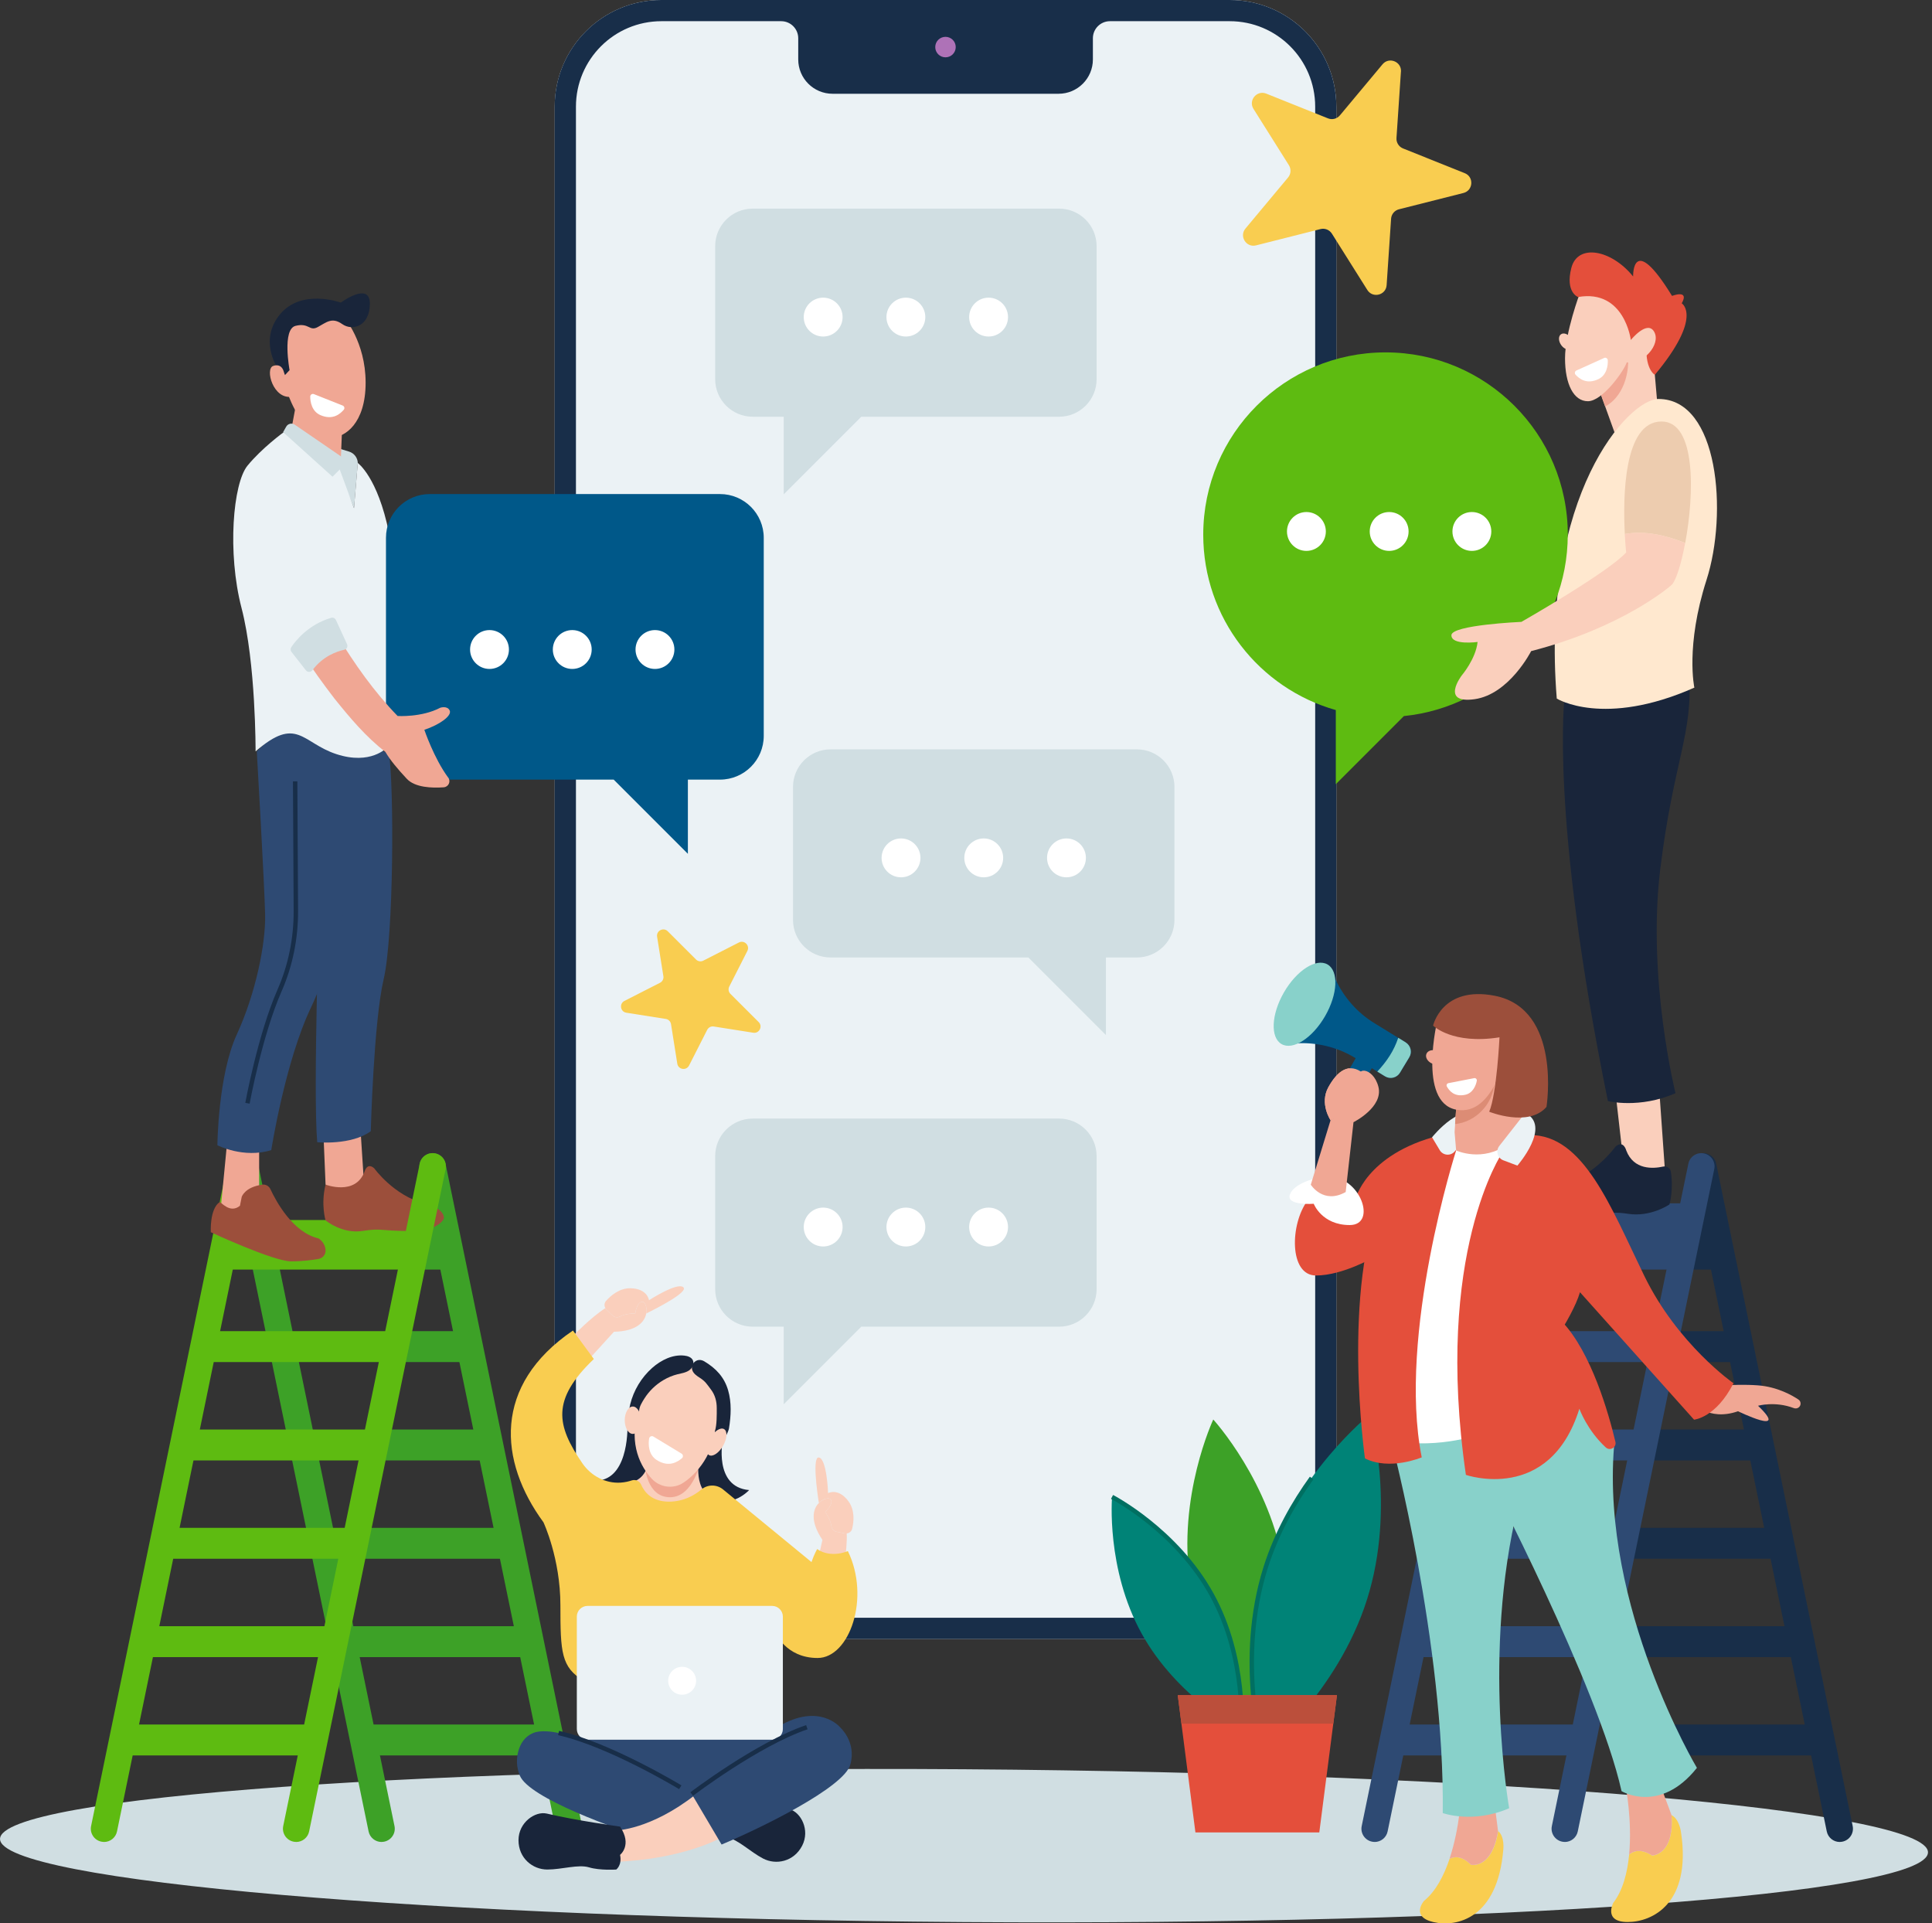 <svg width="434" height="432" viewBox="0 0 434 432" fill="none" xmlns="http://www.w3.org/2000/svg">
<rect x="0" y="0" width="434" height="432" fill="#333333" stroke="none"/>
<g clip-path="url(#clip0_630_5147)">
<path d="M433.097 416.056C433.163 406.579 336.266 398.219 216.672 397.384C97.077 396.549 0.073 403.555 0.007 413.033C-0.06 422.51 96.837 430.87 216.432 431.705C336.027 432.54 433.031 425.533 433.097 416.056Z" fill="#D0DEE2"/>
<path d="M276.226 0H148.573C135.337 0 124.607 10.73 124.607 23.965V344.144C124.607 357.379 135.337 368.109 148.573 368.109H276.226C289.461 368.109 300.191 357.379 300.191 344.144V23.965C300.191 10.73 289.461 0 276.226 0Z" fill="#EBF2F5"/>
<path d="M276.226 0H148.563C135.33 0 124.598 10.733 124.598 23.965V344.154C124.598 357.386 135.33 368.119 148.563 368.119H276.226C289.458 368.119 300.191 357.386 300.191 344.154V23.965C300.191 10.733 289.458 0 276.226 0ZM295.44 344.154C295.44 354.758 286.839 363.358 276.236 363.358H148.583C137.979 363.358 129.379 354.758 129.379 344.154V23.965C129.379 13.361 137.979 4.761 148.583 4.761H175.484C177.597 4.761 179.313 6.477 179.313 8.59V13.351C179.313 17.607 182.765 21.059 187.02 21.059H237.798C242.053 21.059 245.505 17.607 245.505 13.351V8.59C245.505 6.477 247.221 4.761 249.334 4.761H276.236C286.839 4.761 295.44 13.361 295.44 23.965V344.154Z" fill="#182E49"/>
<path d="M212.393 12.875C213.664 12.875 214.694 11.845 214.694 10.574C214.694 9.303 213.664 8.273 212.393 8.273C211.122 8.273 210.092 9.303 210.092 10.574C210.092 11.845 211.122 12.875 212.393 12.875Z" fill="#AE72B7"/>
<path d="M85.703 413.709C85.901 413.709 86.1 413.689 86.308 413.649C87.915 413.322 88.957 411.745 88.619 410.138L57.958 261.376C57.631 259.769 56.054 258.728 54.447 259.065C52.84 259.392 51.798 260.97 52.136 262.577L82.797 411.338C83.084 412.746 84.324 413.719 85.713 413.719L85.703 413.709Z" fill="#3DA127"/>
<path d="M371.144 413.709C371.343 413.709 371.541 413.689 371.749 413.649C373.356 413.322 374.398 411.745 374.061 410.138L343.4 261.376C343.072 259.769 341.495 258.728 339.888 259.065C338.281 259.392 337.24 260.97 337.577 262.577L368.238 411.338C368.526 412.746 369.766 413.719 371.154 413.719L371.144 413.709Z" fill="#182E49"/>
<path d="M237.909 251.239H169.088C164.426 251.239 160.656 255.018 160.656 259.67V289.547C160.656 294.21 164.436 297.979 169.088 297.979H176.051V315.407L193.48 297.979H237.909C242.571 297.979 246.34 294.2 246.34 289.547V259.67C246.34 255.008 242.561 251.239 237.909 251.239Z" fill="#D0DEE2"/>
<path d="M203.493 279.965C205.904 279.965 207.858 278.011 207.858 275.601C207.858 273.19 205.904 271.236 203.493 271.236C201.083 271.236 199.129 273.19 199.129 275.601C199.129 278.011 201.083 279.965 203.493 279.965Z" fill="white"/>
<path d="M222.074 279.965C224.484 279.965 226.438 278.011 226.438 275.601C226.438 273.19 224.484 271.236 222.074 271.236C219.663 271.236 217.709 273.19 217.709 275.601C217.709 278.011 219.663 279.965 222.074 279.965Z" fill="white"/>
<path d="M184.913 279.965C187.324 279.965 189.278 278.011 189.278 275.601C189.278 273.19 187.324 271.236 184.913 271.236C182.503 271.236 180.549 273.19 180.549 275.601C180.549 278.011 182.503 279.965 184.913 279.965Z" fill="white"/>
<path d="M237.909 46.859H169.088C164.426 46.859 160.656 50.639 160.656 55.291V85.168C160.656 89.83 164.436 93.6 169.088 93.6H176.051V111.028L193.48 93.6H237.909C242.571 93.6 246.34 89.82 246.34 85.168V55.291C246.34 50.629 242.561 46.859 237.909 46.859Z" fill="#D0DEE2"/>
<path d="M203.493 75.586C205.904 75.586 207.858 73.632 207.858 71.221C207.858 68.811 205.904 66.857 203.493 66.857C201.083 66.857 199.129 68.811 199.129 71.221C199.129 73.632 201.083 75.586 203.493 75.586Z" fill="white"/>
<path d="M222.074 75.586C224.484 75.586 226.438 73.632 226.438 71.221C226.438 68.811 224.484 66.857 222.074 66.857C219.663 66.857 217.709 68.811 217.709 71.221C217.709 73.632 219.663 75.586 222.074 75.586Z" fill="white"/>
<path d="M184.913 75.586C187.324 75.586 189.278 73.632 189.278 71.221C189.278 68.811 187.324 66.857 184.913 66.857C182.503 66.857 180.549 68.811 180.549 71.221C180.549 73.632 182.503 75.586 184.913 75.586Z" fill="white"/>
<path d="M186.574 168.312H255.395C260.057 168.312 263.826 172.092 263.826 176.744V206.621C263.826 211.283 260.047 215.053 255.395 215.053H248.431V232.481L231.003 215.053H186.574C181.912 215.053 178.143 211.273 178.143 206.621V176.744C178.143 172.082 181.922 168.312 186.574 168.312Z" fill="#D0DEE2"/>
<path d="M220.984 197.049C223.394 197.049 225.348 195.095 225.348 192.684C225.348 190.274 223.394 188.32 220.984 188.32C218.573 188.32 216.619 190.274 216.619 192.684C216.619 195.095 218.573 197.049 220.984 197.049Z" fill="white"/>
<path d="M202.404 197.049C204.814 197.049 206.768 195.095 206.768 192.684C206.768 190.274 204.814 188.32 202.404 188.32C199.993 188.32 198.039 190.274 198.039 192.684C198.039 195.095 199.993 197.049 202.404 197.049Z" fill="white"/>
<path d="M239.572 197.049C241.982 197.049 243.936 195.095 243.936 192.684C243.936 190.274 241.982 188.32 239.572 188.32C237.161 188.32 235.207 190.274 235.207 192.684C235.207 195.095 237.161 197.049 239.572 197.049Z" fill="white"/>
<path d="M23.38 413.709C23.182 413.709 22.983 413.689 22.775 413.649C21.168 413.322 20.127 411.745 20.464 410.138L51.125 261.376C51.452 259.769 53.029 258.728 54.636 259.065C56.243 259.392 57.285 260.97 56.947 262.577L26.287 411.338C25.999 412.746 24.759 413.719 23.37 413.719L23.38 413.709Z" fill="#5EBB11"/>
<path d="M127.83 413.709C128.028 413.709 128.227 413.689 128.435 413.649C130.042 413.322 131.083 411.745 130.746 410.138L100.085 261.376C99.758 259.769 98.181 258.728 96.574 259.065C94.967 259.392 93.925 260.97 94.263 262.577L124.924 411.338C125.211 412.746 126.451 413.719 127.84 413.719L127.83 413.709Z" fill="#3DA127"/>
<path d="M28.865 387.333V394.276H69.396C69.892 391.965 70.388 389.644 70.884 387.333H28.865Z" fill="#5EBB11"/>
<path d="M123.16 387.333H82.074C81.578 389.644 81.082 391.965 80.586 394.276H123.16V387.333Z" fill="#3DA127"/>
<path d="M32.732 365.252V372.196H74.096C74.582 369.885 75.068 367.564 75.555 365.252H32.732Z" fill="#5EBB11"/>
<path d="M118.985 365.252H75.558C75.072 367.564 74.586 369.885 74.1 372.196H118.985V365.252Z" fill="#3DA127"/>
<path d="M36.9 343.162V350.105H78.74C79.227 347.794 79.713 345.473 80.209 343.162H36.91H36.9Z" fill="#5EBB11"/>
<path d="M114.502 343.162H80.21C79.724 345.473 79.228 347.794 78.742 350.105H114.502V343.162Z" fill="#3DA127"/>
<path d="M41.236 321.081V328.025H83.433C83.929 325.714 84.415 323.392 84.921 321.081H41.246H41.236Z" fill="#5EBB11"/>
<path d="M109.254 321.081H84.912C84.416 323.392 83.92 325.714 83.424 328.025H109.254V321.081Z" fill="#3DA127"/>
<path d="M46.492 298.991V305.934H88.223C88.729 303.623 89.255 301.302 89.771 298.991H46.492Z" fill="#5EBB11"/>
<path d="M105.223 298.991H89.758C89.243 301.302 88.717 303.623 88.211 305.934H105.223V298.991Z" fill="#3DA127"/>
<path d="M51.006 274.024V285.153H92.886C93.739 281.443 94.612 277.733 95.494 274.024H51.006Z" fill="#5EBB11"/>
<path d="M99.808 274.024H95.494C94.621 277.733 93.738 281.443 92.885 285.153H99.808V274.024Z" fill="#3DA127"/>
<path d="M308.808 413.709C308.609 413.709 308.411 413.689 308.203 413.649C306.596 413.322 305.554 411.745 305.892 410.138L336.552 261.376C336.88 259.769 338.457 258.728 340.064 259.065C341.671 259.392 342.712 260.97 342.375 262.577L311.714 411.338C311.427 412.746 310.187 413.719 308.798 413.719L308.808 413.709Z" fill="#2E4A73"/>
<path d="M413.264 413.709C413.462 413.709 413.66 413.689 413.869 413.649C415.476 413.322 416.517 411.745 416.18 410.138L385.519 261.376C385.192 259.769 383.614 258.728 382.007 259.065C380.401 259.392 379.359 260.97 379.696 262.577L410.357 411.338C410.645 412.746 411.885 413.719 413.273 413.719L413.264 413.709Z" fill="#182E49"/>
<path d="M314.305 387.333V394.276H354.835C355.331 391.965 355.827 389.644 356.323 387.333H314.305Z" fill="#2E4A73"/>
<path d="M408.588 387.333H367.502C367.006 389.644 366.51 391.965 366.014 394.276H408.588V387.333Z" fill="#182E49"/>
<path d="M318.162 365.252V372.196H359.526C360.012 369.885 360.498 367.564 360.984 365.252H318.162Z" fill="#2E4A73"/>
<path d="M404.415 365.252H360.987C360.501 367.564 360.015 369.885 359.529 372.196H404.415V365.252Z" fill="#182E49"/>
<path d="M322.342 343.162V350.105H364.182C364.668 347.794 365.154 345.473 365.65 343.162H322.352H322.342Z" fill="#2E4A73"/>
<path d="M399.933 343.162H365.642C365.156 345.473 364.66 347.794 364.174 350.105H399.933V343.162Z" fill="#182E49"/>
<path d="M326.666 321.081V328.025H368.863C369.359 325.714 369.845 323.392 370.351 321.081H326.676H326.666Z" fill="#2E4A73"/>
<path d="M394.691 321.081H370.349C369.853 323.392 369.357 325.714 368.861 328.025H394.691V321.081Z" fill="#182E49"/>
<path d="M331.926 298.991V305.934H373.657C374.163 303.623 374.688 301.302 375.204 298.991H331.926Z" fill="#2E4A73"/>
<path d="M390.656 298.991H375.192C374.676 301.302 374.15 303.623 373.645 305.934H390.656V298.991Z" fill="#182E49"/>
<path d="M336.445 270.274V285.153H378.325C379.178 280.193 380.051 275.234 380.934 270.274H336.445Z" fill="#2E4A73"/>
<path d="M385.25 274.024H380.935C380.062 277.733 379.179 281.443 378.326 285.153H385.25V274.024Z" fill="#182E49"/>
<path d="M288.446 352.357C291.412 371.759 283.278 389.108 283.278 389.108C283.278 389.108 270.343 374.983 267.377 355.581C264.411 336.178 272.545 318.829 272.545 318.829C272.545 318.829 285.48 332.955 288.446 352.357Z" fill="#3DA127"/>
<path d="M351.523 413.709C351.324 413.709 351.126 413.689 350.918 413.649C349.311 413.322 348.269 411.745 348.606 410.138L379.267 261.376C379.595 259.769 381.172 258.728 382.779 259.065C384.386 259.392 385.427 260.97 385.09 262.577L354.429 411.338C354.141 412.746 352.902 413.719 351.513 413.719L351.523 413.709Z" fill="#2E4A73"/>
<path d="M307.086 359.251C300.45 380.221 283.686 393.612 283.686 393.612C283.686 393.612 277.685 373.009 284.321 352.04C290.957 331.07 307.721 317.679 307.721 317.679C307.721 317.679 313.722 338.281 307.086 359.251Z" fill="#008377"/>
<path d="M283.686 393.622C283.686 393.622 277.685 373.019 284.321 352.05C286.811 344.184 290.729 337.389 294.647 331.963" stroke="#006F61" stroke-width="0.992" stroke-miterlimit="10"/>
<path d="M272.189 358.16C280.194 372.682 278.805 388.791 278.805 388.791C278.805 388.791 264.432 381.371 256.427 366.849C248.422 352.327 249.811 336.218 249.811 336.218C249.811 336.218 264.184 343.638 272.189 358.16Z" fill="#008377"/>
<path d="M249.809 336.218C249.809 336.218 264.182 343.638 272.187 358.16C280.192 372.682 278.803 388.791 278.803 388.791" stroke="#006F61" stroke-width="0.992" stroke-miterlimit="10"/>
<path d="M296.362 411.576H268.538L264.57 380.756H300.33L296.362 411.576Z" fill="#E44F3B"/>
<path d="M299.506 387.135L300.33 380.756H264.57L265.394 387.135H299.506Z" fill="#BB4F3B"/>
<path d="M314.703 16.089L313.701 30.998C313.632 32.01 314.227 32.962 315.169 33.339L329.037 38.894C331.15 39.737 330.941 42.792 328.739 43.348L314.257 47.008C313.275 47.256 312.561 48.109 312.491 49.131L311.489 64.04C311.341 66.311 308.365 67.055 307.155 65.131L299.199 52.484C298.654 51.621 297.622 51.204 296.64 51.452L282.158 55.112C279.956 55.668 278.319 53.079 279.777 51.333L289.349 39.866C290.004 39.083 290.073 37.971 289.538 37.108L281.582 24.461C280.372 22.537 282.336 20.186 284.449 21.029L298.316 26.584C299.259 26.961 300.34 26.693 300.995 25.91L310.567 14.443C312.025 12.697 314.872 13.838 314.713 16.109L314.703 16.089Z" fill="#F9CD50"/>
<path d="M150.002 209.17L156.35 215.509C156.787 215.945 157.441 216.045 157.987 215.767L165.982 211.69C167.202 211.065 168.501 212.365 167.886 213.585L163.819 221.59C163.542 222.135 163.651 222.8 164.077 223.226L170.426 229.565C171.398 230.527 170.555 232.174 169.206 231.955L160.338 230.557C159.733 230.458 159.138 230.765 158.86 231.311L154.793 239.316C154.178 240.536 152.353 240.248 152.144 238.899L150.736 230.031C150.637 229.426 150.17 228.95 149.565 228.861L140.697 227.462C139.348 227.254 139.061 225.428 140.271 224.813L148.266 220.737C148.811 220.459 149.119 219.864 149.02 219.259L147.611 210.391C147.393 209.042 149.04 208.208 150.002 209.17Z" fill="#F9CD50"/>
<path d="M172.656 387.631H133.227V394.078H172.656V387.631Z" fill="#2E4A73"/>
<path d="M80.376 103.995C80.337 102.805 79.543 101.773 78.403 101.426L74.613 100.265V102.12L79.533 114.143L80.376 103.995Z" fill="#D0DEE2"/>
<path d="M158.728 327.311H141.736V339.73H158.728V327.311Z" fill="#FACFBC"/>
<path d="M144.912 329.423C144.912 329.423 145.269 336.288 150.536 336.288C155.804 336.288 157.47 327.955 157.47 327.955L144.912 329.423Z" fill="#F0A794"/>
<path d="M177.31 406.348C179.87 406.983 182.042 411.001 180.187 414.572C178.332 418.143 174.335 418.956 171.418 417.438C168.502 415.921 165.804 413.153 163.304 412.677C160.805 412.201 157.66 410.296 157.66 410.296C157.66 410.296 156.916 408.808 158.424 406.983C158.424 406.983 156.946 403.74 161.35 401.349C161.35 401.349 170.962 404.751 177.32 406.339L177.31 406.348Z" fill="#19253A"/>
<path d="M188.696 387.938C188.696 387.938 184.064 382.324 174.789 387.819L168.252 390.17C159.682 393.255 150.427 393.91 141.51 392.065L125.271 389.218L126.234 404.285L154.048 409.047L188.696 387.938Z" fill="#2E4A73"/>
<path d="M145.17 295.013C145.438 293.604 144.872 292.384 144.317 292.384C143.037 292.384 142.7 295.023 142.7 295.023C142.7 295.023 140.756 294.924 139.238 295.717C138.703 295.995 138.038 295.886 137.602 295.469L136.253 294.17C136.143 294.061 136.044 293.942 135.985 293.813C135.687 293.297 135.737 292.632 136.153 292.176C137.205 290.996 139.169 289.289 141.669 289.349C145.497 289.448 145.785 292.047 145.785 292.047C145.785 292.047 152.233 287.861 153.532 289.151C154.613 290.232 147.541 293.852 145.17 295.013Z" fill="#FACFBC"/>
<path d="M145.171 295.013C144.833 296.868 143.058 299.02 137.919 299.12L132.632 304.922L128.625 300.141C128.625 300.141 132.831 295.816 135.985 293.813C136.045 293.942 136.144 294.061 136.253 294.17L137.602 295.469C138.039 295.886 138.703 295.995 139.239 295.717C140.756 294.924 142.701 295.023 142.701 295.023C142.701 295.023 143.038 292.384 144.318 292.384C144.873 292.384 145.438 293.604 145.171 295.013Z" fill="#FACFBC"/>
<path d="M183.957 337.577C184.959 336.546 186.278 336.317 186.595 336.774C187.329 337.825 185.355 339.611 185.355 339.611C185.355 339.611 186.556 341.148 186.774 342.844C186.853 343.44 187.319 343.926 187.915 344.045L189.75 344.402C189.898 344.432 190.057 344.441 190.196 344.412C190.791 344.362 191.307 343.936 191.436 343.33C191.803 341.793 192.071 339.204 190.593 337.19C188.321 334.105 186.02 335.365 186.02 335.365C186.02 335.365 185.752 327.678 183.957 327.36C182.449 327.092 183.54 334.968 183.947 337.577H183.957Z" fill="#FACFBC"/>
<path d="M183.956 337.577C182.627 338.916 181.883 341.604 184.75 345.87L183.024 353.528L189.243 354.073C189.243 354.073 190.374 348.151 190.205 344.412C190.066 344.441 189.908 344.422 189.759 344.402L187.924 344.045C187.329 343.926 186.862 343.44 186.783 342.844C186.565 341.148 185.365 339.611 185.365 339.611C185.365 339.611 187.329 337.825 186.605 336.774C186.287 336.317 184.958 336.555 183.966 337.577H183.956Z" fill="#FACFBC"/>
<path d="M162.361 323.383C162.361 323.383 160.228 333.976 168.283 334.681C168.283 334.681 164.543 338.817 159.96 336.506C155.377 334.195 157.203 326.805 157.203 326.805L162.361 323.383Z" fill="#19253A"/>
<path d="M140.952 319.95C140.952 319.95 141.438 331.477 134.723 332.498C134.723 332.498 142.866 335.435 145.178 330.048C145.178 330.048 142.728 323.333 142.728 321.418L140.952 319.95Z" fill="#19253A"/>
<path d="M73.135 266.068L72.639 254.185L80.921 252.786L81.874 267.397L75.248 268.469L73.135 266.068Z" fill="#F0A794"/>
<path d="M58.214 267.665V257.299L51.023 256.546L49.555 271.802L53.582 274.698L58.214 267.665Z" fill="#F0A794"/>
<path d="M71.26 256.546C71.26 256.546 78.888 257.299 83.292 254.076C83.292 254.076 83.937 229.476 86.189 219.913C88.441 210.351 88.55 176.833 87.369 169.106L79.424 166.854L71.796 201.443C71.796 201.443 70.288 245.158 71.26 256.546Z" fill="#2E4A73"/>
<path d="M48.836 257.23C48.836 257.23 54.698 260.255 60.938 258.321C60.938 258.321 64.052 238.383 69.915 226.172C75.777 213.962 83.256 181.456 83.256 181.456L80.4 166.844L66.294 160.298L57.684 168.759C57.684 168.759 59.43 198.973 59.559 205.5C59.688 212.027 57.436 223.147 53.2 232.332C48.965 241.518 48.836 257.23 48.836 257.23Z" fill="#2E4A73"/>
<path d="M65.377 96.843L66.537 90.594L76.854 96.069L76.497 104.789L65.377 96.843Z" fill="#F0A794"/>
<path d="M86.903 167.926C86.903 167.926 83.272 171.913 75.545 169.374C67.818 166.834 66.727 160.675 57.413 168.769C57.413 168.769 57.492 148.989 54.258 136.56C51.024 124.131 52.334 108.578 55.597 104.59C58.861 100.603 63.691 97.101 63.691 97.101L75.773 103.985L79.523 114.133L80.366 103.985C80.366 103.985 84.84 107.13 87.379 119.697L86.893 167.916L86.903 167.926Z" fill="#EBF2F5"/>
<path d="M161.745 110.968H96.535C91.109 110.968 86.705 115.363 86.705 120.799V165.277C86.705 170.703 91.099 175.107 96.535 175.107H137.859L154.524 191.772V175.107H161.735C167.161 175.107 171.566 170.713 171.566 165.277V120.799C171.566 115.373 167.171 110.968 161.735 110.968H161.745Z" fill="#005889"/>
<path d="M128.55 150.249C130.961 150.249 132.915 148.295 132.915 145.885C132.915 143.474 130.961 141.52 128.55 141.52C126.14 141.52 124.186 143.474 124.186 145.885C124.186 148.295 126.14 150.249 128.55 150.249Z" fill="white"/>
<path d="M147.128 150.249C149.539 150.249 151.493 148.295 151.493 145.885C151.493 143.474 149.539 141.52 147.128 141.52C144.718 141.52 142.764 143.474 142.764 145.885C142.764 148.295 144.718 150.249 147.128 150.249Z" fill="white"/>
<path d="M109.96 150.249C112.371 150.249 114.325 148.295 114.325 145.885C114.325 143.474 112.371 141.52 109.96 141.52C107.55 141.52 105.596 143.474 105.596 145.885C105.596 148.295 107.55 150.249 109.96 150.249Z" fill="white"/>
<path d="M316.252 325.247L333.73 324.484L346.308 258.073L327.441 256.079L323.424 258.341L313.484 315.13L316.252 325.247Z" fill="white"/>
<path d="M380.102 314.931C380.102 314.931 383.682 319.325 390.428 316.975C390.428 316.975 402.182 322.698 394.921 315.745C394.921 315.745 398.691 314.653 402.966 316.27C403.65 316.528 404.404 316.092 404.474 315.358C404.513 314.951 404.335 314.564 403.997 314.346C402.728 313.493 399.306 311.469 394.822 311.152C389.098 310.745 382.859 311.559 382.859 311.559L380.102 314.931Z" fill="#F0A794"/>
<path d="M371.125 416.754C368.615 415.167 366.958 415.712 365.967 416.536C365.58 420.573 364.578 424.57 362.405 427.387C362.405 427.387 360.094 431.693 365.639 431.693C371.184 431.693 379.953 427.536 377.642 411.685C377.642 411.685 377.334 408.61 375.489 407.688C376.124 416.744 371.125 416.764 371.125 416.764V416.754Z" fill="#F9CD50"/>
<path d="M365.17 401.061C365.17 401.061 366.688 408.858 365.963 416.526C366.945 415.712 368.602 415.157 371.122 416.744C371.122 416.744 376.121 416.724 375.486 407.668L372.104 398.591L365.18 401.051L365.17 401.061Z" fill="#F0A794"/>
<path d="M330.429 418.847C328.416 416.794 326.73 416.952 325.628 417.508C324.379 421.228 322.563 424.769 319.895 426.941C319.895 426.941 316.78 430.492 321.998 431.712C327.216 432.923 336.391 430.939 337.69 415.504C337.69 415.504 338.077 412.538 336.54 411.259C335.151 419.928 330.439 418.847 330.439 418.847H330.429Z" fill="#F9CD50"/>
<path d="M328.264 402.758C328.264 402.758 327.986 410.435 325.615 417.498C326.726 416.942 328.403 416.784 330.416 418.837C330.416 418.837 335.128 419.918 336.517 411.249L335.316 401.954L328.254 402.758H328.264Z" fill="#F0A794"/>
<path d="M333.787 330.584C333.787 330.584 359.022 378.753 364.26 402.301C364.26 402.301 372.879 407.529 381.192 397.074C381.192 397.074 359.667 361.027 362.573 324.9L354.727 311.053L333.797 330.594L333.787 330.584Z" fill="#88D1CA"/>
<path d="M324.087 407.221C324.087 407.221 330.862 409.681 339.016 406.14C339.016 406.14 332.856 371.363 341.019 338.272L332.866 321.964C332.866 321.964 324.097 325.505 312.551 323.66C312.551 323.66 324.553 369.21 324.097 407.221H324.087Z" fill="#88D1CA"/>
<path d="M327.101 258.4C327.101 258.4 313.878 299.715 319.374 327.33C319.374 327.33 312.232 330.376 306.617 327.569C306.617 327.569 301.231 289.299 310.714 268.002C310.714 268.002 320.663 257.24 326.744 254.314L327.091 258.41L327.101 258.4Z" fill="#E44F3B"/>
<path d="M304.626 268.925C304.745 268.578 307.9 257.686 326.747 254.294L308.842 282.267C308.842 282.267 301.7 286.482 295.619 286.482C289.539 286.482 289.767 274.896 293.745 269.629L304.626 268.925Z" fill="#E44F3B"/>
<path d="M323.425 258.341L321.689 255.444C321.689 255.444 329.04 246.21 333.027 251.616L326.758 258.648C325.826 259.7 324.14 259.541 323.415 258.331L323.425 258.341Z" fill="#EBF2F5"/>
<path d="M327.093 249.235L326.756 254.304L327.103 258.401C327.103 258.401 333.075 261.188 338.808 256.913L342.786 252.151L342.399 247.489L333.273 241.468L327.093 249.235Z" fill="#F0A794"/>
<path d="M335.731 243.254L333.261 241.468L327.082 249.235L326.863 252.479C331.535 251.983 335.325 248.035 335.721 243.244L335.731 243.254Z" fill="#DC8C75"/>
<path d="M363.08 246.914L364.677 260.94L373.634 264.947L374.031 263.211L372.692 244.236L363.08 246.914Z" fill="#FACFBC"/>
<path d="M359.189 87.43L363.167 98.47L372.323 90.911L371.738 84.196L371.926 77.679L361.778 79.673L359.189 87.43Z" fill="#FACFBC"/>
<path d="M49.338 270.006C49.577 269.838 51.62 272.704 53.901 270.82L54.298 268.836C54.298 268.836 54.953 266.634 58.921 266.078C59.684 265.969 60.418 266.396 60.746 267.09C62.025 269.847 65.785 276.821 71.568 278.16C71.568 278.16 73.046 279.023 73.135 280.838C73.185 281.79 72.471 282.614 71.528 282.772C70.169 283.001 67.898 283.308 65.408 283.308C61.4 283.308 47.355 276.761 47.355 276.761C47.355 276.761 47.057 271.564 49.338 269.996V270.006Z" fill="#9C4F3B"/>
<path d="M73.134 266.068C73.134 266.068 79.79 268.647 81.873 263.192C81.873 263.192 82.428 260.98 84.055 262.398C84.055 262.398 88.42 268.508 95.363 270.334C95.363 270.334 99.728 271.226 99.728 273.607C99.728 273.607 98.934 276.484 91.991 276.484C85.047 276.484 85.94 275.789 81.377 276.484C76.814 277.178 73.134 274.103 73.134 274.103C73.134 274.103 72.033 270.532 73.134 266.068Z" fill="#9C4F3B"/>
<path d="M375.333 263.182C375.204 262.368 374.401 261.843 373.597 262.021C371.336 262.517 367.001 262.805 365.325 258.42C365.325 258.42 364.71 255.96 362.904 257.538C362.904 257.538 358.064 264.322 350.356 266.346C350.356 266.346 345.516 267.338 345.516 269.976C345.516 269.976 346.398 273.171 354.096 273.171C361.793 273.171 360.702 271.861 365.761 272.635C370.82 273.409 375.016 270.532 375.016 270.532C375.016 270.532 375.988 267.378 375.333 263.192V263.182Z" fill="#19253A"/>
<path d="M74.465 98.262C77.431 98.262 82.133 95.167 82.133 85.952C82.133 76.737 77.233 71.192 77.233 71.192L68.464 70.487L63.564 73.771L62.988 82.599C62.988 82.599 65.756 98.262 74.465 98.262Z" fill="#F0A794"/>
<path d="M62.995 82.599L63.977 84.285L65.049 83.135C65.049 83.135 63.333 73.939 66.398 73.185C69.463 72.431 69.463 74.495 71.377 73.463C73.292 72.431 74.561 71.152 76.873 72.789C79.184 74.425 83.082 73.265 83.082 68.206C83.082 63.147 76.555 67.968 76.555 67.968C76.555 67.968 67.796 64.744 62.936 70.557C58.075 76.37 62.301 82.579 62.301 82.579L62.995 82.599Z" fill="#19253A"/>
<path d="M100.674 174.641C97.47 170.296 95.327 163.918 95.327 163.918C98.809 162.758 101.547 160.754 101.021 159.593C100.495 158.433 98.908 158.958 98.908 158.958C94.692 161.17 89.316 160.813 89.316 160.813C84.049 155.387 79.615 149.108 75.677 142.601C72.969 143.732 70.43 145.042 67.92 146.777C70.181 150.249 72.602 153.612 75.141 156.915C78.593 161.2 82.164 165.485 86.568 168.878C87.65 170.733 89.385 172.786 91.379 174.919C93.224 176.903 97.063 177.022 99.672 176.833C100.763 176.754 101.328 175.514 100.684 174.641H100.674Z" fill="#F0A794"/>
<path d="M365.617 78.919L361.778 79.673L359.189 87.43L360.578 91.298C364.516 89.215 366.312 83.829 365.607 78.919H365.617Z" fill="#F0A794"/>
<path d="M354.907 65.825C354.907 65.825 351.564 74.693 351.564 80.476C351.564 86.259 353.489 90.118 356.703 90.118C359.917 90.118 364.668 83.561 365.442 81.379L369.042 77.778L368.269 68.265L359.53 62.74L354.907 65.825Z" fill="#FACFBC"/>
<path d="M360.343 80.407L354.124 83.214C353.757 83.382 353.657 83.859 353.925 84.156C354.729 85.019 356.385 86.448 359.093 85.138C360.948 84.236 361.236 82.053 361.166 80.893C361.137 80.486 360.71 80.228 360.343 80.397V80.407Z" fill="white"/>
<path d="M354.52 66.728C354.52 66.728 351.564 65.696 352.983 60.171C354.401 54.646 361.98 56.054 366.86 62.096C366.86 62.096 366.602 51.819 375.599 66.46C375.599 66.46 379.587 64.922 377.781 68.126C377.781 68.126 382.662 71.082 371.74 84.186C371.74 84.186 369.3 82.897 369.945 76.608L366.344 76.35C366.344 76.35 364.926 64.913 354.52 66.708V66.728Z" fill="#E44F3B"/>
<path d="M351.484 156.36C351.484 156.36 348.062 182.894 361.195 247.311C361.195 247.311 368.307 249.086 376.381 245.535C376.381 245.535 369.954 219.824 372.959 195.204C375.965 170.584 380.478 164.702 379.387 151.023L351.484 156.36Z" fill="#19253A"/>
<path d="M352.946 78.346C353.561 77.915 353.548 76.835 352.917 75.933C352.286 75.031 351.275 74.648 350.66 75.078C350.045 75.508 350.058 76.588 350.69 77.491C351.321 78.393 352.331 78.776 352.946 78.346Z" fill="#FACFBC"/>
<path d="M349.71 156.905C349.71 156.905 360.244 163.472 380.618 154.445C380.618 154.445 378.565 145.141 383.356 130.232C388.147 115.323 386.094 89.612 372.554 89.612C365.848 89.612 346.02 111.087 349.71 156.905Z" fill="#FFE8CF"/>
<path d="M352.188 120.094C352.188 97.478 333.857 79.147 311.24 79.147C288.624 79.147 270.293 97.478 270.293 120.094C270.293 138.832 282.891 154.624 300.071 159.484V176.129L315.367 160.833C336.039 158.76 352.178 141.312 352.178 120.094H352.188Z" fill="#5EBB11"/>
<path d="M337.477 258.887C337.477 258.887 322.072 281.513 329.294 331.268C329.294 331.268 348.101 337.815 354.787 316.409C354.787 316.409 356.483 321.2 360.718 325.099C361.671 325.971 363.178 325.099 362.881 323.829C361.353 317.411 357.465 303.722 350.829 296.779L337.467 258.887H337.477Z" fill="#E44F3B"/>
<path d="M345.66 306.46C345.66 306.46 353.159 296.233 354.925 290.242L380.547 318.869C380.547 318.869 385.457 318.462 389.405 310.686C389.405 310.686 376.867 301.967 369.367 286.562C361.868 271.157 355.738 254.8 343.607 254.939L337.477 258.896L345.66 306.47V306.46Z" fill="#E44F3B"/>
<path d="M190.464 348.379C190.464 348.379 186.705 350.086 183.57 347.933C183.57 347.933 182.926 348.994 182.291 350.849L162.422 334.532C161.004 333.371 158.96 333.371 157.552 334.552C155.975 335.871 153.534 337.28 150.261 337.28C146.392 337.28 144.736 335.097 144.032 333.471C143.675 332.637 142.742 332.221 141.889 332.518C141.244 332.737 140.411 332.935 139.429 333.004C136.017 333.232 132.753 331.487 130.819 328.66C124.996 320.139 123.786 314.445 133.398 305.24L128.706 298.842C110.623 311.142 112.032 328.213 122.08 341.912C122.08 341.912 125.889 349.996 125.889 360.57C125.889 371.144 126.068 374.448 131.087 377.493H173.72L174.167 366.661C174.167 366.661 176.498 372.394 183.66 372.394C190.821 372.394 195.573 358.874 190.464 348.389V348.379Z" fill="#F9CD50"/>
<path d="M125.481 389.247C136.909 391.797 152.819 401.428 152.819 401.428L147.473 413.609C138.357 410.921 118.816 403.819 116.782 398.82C115.681 396.112 116.157 393.771 116.832 392.193C117.595 390.408 119.183 389.118 121.087 388.91C123.259 388.672 125.471 389.247 125.471 389.247" fill="#2E4A73"/>
<path d="M138.437 411.12C138.437 411.12 146.125 411.001 156.252 403.065L162.105 412.707C162.105 412.707 153.445 417.706 137.703 418.192L138.437 411.12Z" fill="#FACFBC"/>
<path d="M122.823 407.34C120.264 406.735 116.475 409.294 116.475 413.322C116.475 417.349 119.649 419.908 122.942 419.908C126.235 419.908 129.896 418.688 132.336 419.422C134.776 420.156 138.436 419.908 138.436 419.908C138.436 419.908 139.775 418.936 139.289 416.615C139.289 416.615 142.096 414.423 139.289 410.267C139.289 410.267 129.191 408.858 122.823 407.34Z" fill="#19253A"/>
<path d="M337.705 260.613L340.86 261.803C340.86 261.803 348.636 252.925 342.615 249.969L336.803 257.379C335.94 258.48 336.396 260.117 337.705 260.613Z" fill="#EBF2F5"/>
<path d="M298.167 264.273C295.697 264.352 290.658 265.761 289.755 268.31C288.852 270.859 295.112 270.373 295.112 270.373C295.112 270.373 296.927 275.154 303.196 275.154C309.465 275.154 305.567 264.025 298.167 264.273Z" fill="white"/>
<path d="M322.907 229.079C322.907 229.079 318.413 247.529 327.093 249.235C335.772 250.941 338.57 235.586 338.57 235.586L337.637 227.988L322.907 229.069V229.079Z" fill="#F0A794"/>
<path d="M324.197 238.281C324.526 237.504 323.95 236.517 322.91 236.078C321.871 235.638 320.762 235.911 320.433 236.688C320.104 237.465 320.68 238.451 321.72 238.891C322.759 239.331 323.868 239.058 324.197 238.281Z" fill="#F0A794"/>
<path d="M366.346 76.36C366.346 76.36 370.076 71.737 371.613 74.564C373.151 77.391 369.044 82.014 365.443 81.379L366.346 76.37V76.36Z" fill="#FACFBC"/>
<path d="M378.566 121.949C380.609 111.018 381.066 94.671 373.239 94.671C364.669 94.671 364.57 111.831 364.996 119.936C369.589 119.142 374.162 120.213 378.576 121.959L378.566 121.949Z" fill="#EDCCAF"/>
<path d="M364.985 119.936C365.114 122.435 365.302 124.082 365.302 124.082C361.195 128.595 341.773 139.675 341.773 139.675C341.773 139.675 326.041 140.36 326.041 142.681C326.041 145.002 331.923 144.188 331.923 144.188C331.517 148.017 328.362 151.707 328.362 151.707C328.362 151.707 323.442 158.135 331.239 157.044C339.035 155.953 343.955 146.242 343.955 146.242C364.201 141.044 375.003 131.878 375.549 131.333C376.491 130.391 377.672 126.681 378.554 121.959C374.14 120.213 369.577 119.142 364.975 119.936H364.985Z" fill="#FACFBC"/>
<path d="M312.058 123.735C314.468 123.735 316.422 121.781 316.422 119.37C316.422 116.96 314.468 115.006 312.058 115.006C309.647 115.006 307.693 116.96 307.693 119.37C307.693 121.781 309.647 123.735 312.058 123.735Z" fill="white"/>
<path d="M330.638 123.735C333.048 123.735 335.003 121.781 335.003 119.37C335.003 116.96 333.048 115.006 330.638 115.006C328.228 115.006 326.273 116.96 326.273 119.37C326.273 121.781 328.228 123.735 330.638 123.735Z" fill="white"/>
<path d="M293.468 123.735C295.879 123.735 297.833 121.781 297.833 119.37C297.833 116.96 295.879 115.006 293.468 115.006C291.058 115.006 289.104 116.96 289.104 119.37C289.104 121.781 291.058 123.735 293.468 123.735Z" fill="white"/>
<path d="M321.926 230.358C321.926 230.358 326.241 234.673 336.845 232.987C336.845 232.987 336.239 245.674 334.533 249.701C334.533 249.701 343.372 253.272 347.399 248.62C347.399 248.62 350.92 226.609 335.773 223.653C323.929 221.352 321.926 230.358 321.926 230.358Z" fill="#9C4F3B"/>
<path d="M331.14 242.162L325.367 243.283C325.03 243.353 324.841 243.73 325.02 244.037C325.526 244.92 326.627 246.448 329.166 245.892C330.902 245.505 331.577 243.72 331.745 242.738C331.805 242.391 331.497 242.093 331.15 242.153L331.14 242.162Z" fill="white"/>
<path d="M298.899 251.616C298.899 251.616 296.359 247.876 298.403 244.186C300.446 240.496 303.065 238.552 306.269 241.081C306.269 241.081 308.273 247.291 303.144 249.562L298.899 251.626V251.616Z" fill="#F0A794"/>
<path d="M293.368 225.389H293.348L293.199 225.657L293.031 225.924H293.051L288.279 234.505L291.087 234.336C295.778 234.058 300.371 235.179 304.309 237.55L311.124 241.746C312.284 242.46 313.802 242.093 314.496 240.923L315.359 239.484L315.687 238.949L316.579 237.471C317.274 236.32 316.907 234.832 315.766 234.128L308.912 229.912C304.964 227.541 301.829 224 299.885 219.725L298.715 217.166L293.368 225.399V225.389Z" fill="#005889"/>
<path d="M315.763 234.118L314.096 233.096C313.134 235.993 311.557 238.363 309.395 240.684L311.12 241.746C312.281 242.46 313.799 242.093 314.493 240.923L315.356 239.484L315.683 238.949L316.576 237.471C317.271 236.32 316.904 234.832 315.763 234.128V234.118Z" fill="#88D1CA"/>
<path d="M297.666 228.229C300.518 223.29 300.76 218.092 298.208 216.618C295.655 215.145 291.274 217.954 288.423 222.893C285.571 227.832 285.329 233.03 287.881 234.504C290.434 235.977 294.815 233.168 297.666 228.229Z" fill="#88D1CA"/>
<path d="M304.736 237.312L308.43 239.445L304.438 246.36C304.026 247.073 303.105 247.32 302.392 246.908L301.301 246.278C300.588 245.867 300.341 244.945 300.752 244.232L304.745 237.317L304.736 237.312Z" fill="#005889"/>
<path d="M294.455 266.088C294.455 266.088 297.252 270.582 302.291 267.735L304.047 252.052C304.047 252.052 310.842 248.66 309.632 244.057C308.422 239.454 303.71 239.345 305.902 243.402C305.902 243.402 307.33 247.241 302.946 249.096L298.889 251.616L294.455 266.088Z" fill="#F0A794"/>
<path d="M298.899 251.616C298.899 251.616 296.359 247.876 298.403 244.186C300.446 240.496 303.065 238.552 306.269 241.081C306.269 241.081 308.273 247.291 303.144 249.562L298.899 251.626V251.616Z" fill="#F0A794"/>
<path d="M73.292 138.554C68.679 129.647 66.576 119.142 66.358 109.094C66.2 102.229 56.28 102.329 56.23 109.163C56.34 112.208 56.687 115.035 57.143 118.001C58.562 126.681 61.051 135.092 65.465 142.859C66.249 144.188 67.072 145.488 67.906 146.777C70.415 145.042 72.955 143.732 75.663 142.601C74.849 141.252 74.056 139.903 73.282 138.544L73.292 138.554Z" fill="#EBF2F5"/>
<path d="M63.682 83.283C63.682 83.283 63.236 81.547 61.361 82.192C59.486 82.837 61.361 89.86 65.616 89.086L63.682 83.283Z" fill="#F0A794"/>
<path d="M63.596 97.061L74.695 107.07L76.719 105.047C77.483 104.283 77.364 103.023 76.471 102.418L66.214 95.385C65.57 94.939 64.677 95.147 64.29 95.831L63.596 97.061Z" fill="#D0DEE2"/>
<path d="M70.515 88.521L76.983 91.09C77.36 91.239 77.489 91.725 77.221 92.032C76.437 92.935 74.801 94.453 71.984 93.242C70.049 92.419 69.672 90.227 69.692 89.056C69.692 88.64 70.129 88.372 70.515 88.521Z" fill="white"/>
<path d="M65.439 145.349C66.382 143.94 69.248 140.28 74.396 138.763C74.823 138.634 75.279 138.862 75.468 139.268L77.957 144.675C78.205 145.21 77.898 145.825 77.323 145.944C75.666 146.301 72.522 147.383 70.181 150.537C69.823 151.023 69.099 151.043 68.722 150.567L65.479 146.42C65.241 146.113 65.211 145.686 65.439 145.359V145.349Z" fill="#D0DEE2"/>
<path d="M146.4 332.122C148.216 334.095 151.201 334.512 153.453 333.064C155.486 331.754 157.431 329.602 158.661 327.36C160.833 323.373 161.289 321.131 161.488 317.312C161.686 313.493 161.091 309.604 155.695 306.976C155.695 306.976 146.678 304.932 143.315 316.915C141.163 324.603 144.049 329.562 146.4 332.122Z" fill="#FACFBC"/>
<path d="M152.202 308.672C153.075 308.454 153.998 308.325 154.752 307.829C155.505 307.333 156.031 306.341 155.644 305.528C155.317 304.833 154.474 304.555 153.72 304.476C151.081 304.188 148.492 305.488 146.499 307.244C144.088 309.386 142.342 312.273 141.569 315.417C141.46 315.854 141.37 316.3 141.41 316.746C141.45 317.193 141.618 317.649 141.965 317.927C142.947 318.74 143.543 317.758 143.572 316.885C143.602 315.933 144.237 314.941 144.733 314.148C145.804 312.441 147.302 310.993 149.038 309.971C150.03 309.386 151.101 308.94 152.212 308.662L152.202 308.672Z" fill="#19253A"/>
<path d="M156.07 305.855C155.534 306.301 155.306 307.055 155.504 307.71C155.742 308.484 156.476 308.999 157.181 309.446C158.46 310.259 158.798 310.894 159.7 312.084C160.643 313.324 161.01 314.763 161.01 316.3C161.01 317.838 161.049 319.95 160.603 321.428C160.444 321.964 160.901 322.301 161.268 322.738C161.694 323.244 161.892 324.176 162.349 323.7C162.805 323.224 163.648 321.478 163.757 320.833C164.214 317.986 164.372 315.03 163.559 312.253C162.696 309.317 160.851 307.343 158.212 305.766C157.528 305.359 156.724 305.319 156.07 305.865V305.855Z" fill="#19253A"/>
<path d="M142.155 322.063C143.158 322.063 143.97 320.687 143.97 318.988C143.97 317.29 143.158 315.913 142.155 315.913C141.153 315.913 140.34 317.29 140.34 318.988C140.34 320.687 141.153 322.063 142.155 322.063Z" fill="#FACFBC"/>
<path d="M162.422 324.746C163.353 323.133 163.454 321.448 162.647 320.983C161.841 320.517 160.432 321.447 159.501 323.06C158.569 324.673 158.468 326.358 159.275 326.824C160.081 327.29 161.49 326.36 162.422 324.746Z" fill="#FACFBC"/>
<path d="M155.389 402.946C155.389 402.946 170.149 391.717 181.249 387.938H188.688C188.688 387.938 192.467 391.231 191.009 396.36C189.551 401.488 170.883 410.634 162.094 414.294L155.389 402.946Z" fill="#2E4A73"/>
<path d="M146.777 322.658L153.095 326.487C153.472 326.715 153.522 327.251 153.184 327.529C152.212 328.352 150.238 329.671 147.501 327.916C145.626 326.705 145.606 324.315 145.824 323.085C145.904 322.648 146.4 322.43 146.777 322.658Z" fill="white"/>
<path d="M66.538 413.709C66.34 413.709 66.142 413.689 65.933 413.649C64.326 413.322 63.285 411.745 63.622 410.138L94.283 261.376C94.61 259.769 96.187 258.728 97.794 259.065C99.401 259.392 100.443 260.97 100.106 262.577L69.445 411.338C69.157 412.746 67.917 413.719 66.528 413.719L66.538 413.709Z" fill="#5EBB11"/>
<path d="M173.46 360.699H131.977C130.651 360.699 129.576 361.774 129.576 363.1V388.355C129.576 389.68 130.651 390.755 131.977 390.755H173.46C174.785 390.755 175.86 389.68 175.86 388.355V363.1C175.86 361.774 174.785 360.699 173.46 360.699Z" fill="#EBF2F5"/>
<path d="M153.234 380.647C154.965 380.647 156.369 379.244 156.369 377.513C156.369 375.782 154.965 374.378 153.234 374.378C151.503 374.378 150.1 375.782 150.1 377.513C150.1 379.244 151.503 380.647 153.234 380.647Z" fill="white"/>
<path d="M155.389 402.946C155.389 402.946 170.149 391.717 181.249 387.938" stroke="#182E49" stroke-width="0.992" stroke-miterlimit="10"/>
<path d="M125.479 389.247C136.906 391.797 152.816 401.428 152.816 401.428" stroke="#182E49" stroke-width="0.992" stroke-miterlimit="10"/>
<path d="M55.59 247.797C55.59 247.797 58.397 232.481 62.791 222.482C65.271 216.838 66.491 210.718 66.462 204.548L66.303 175.494" stroke="#182E49" stroke-width="0.992" stroke-miterlimit="10"/>
</g>
<defs>
<clipPath id="clip0_630_5147">
<rect width="433.091" height="432" fill="white"/>
</clipPath>
</defs>
</svg>
